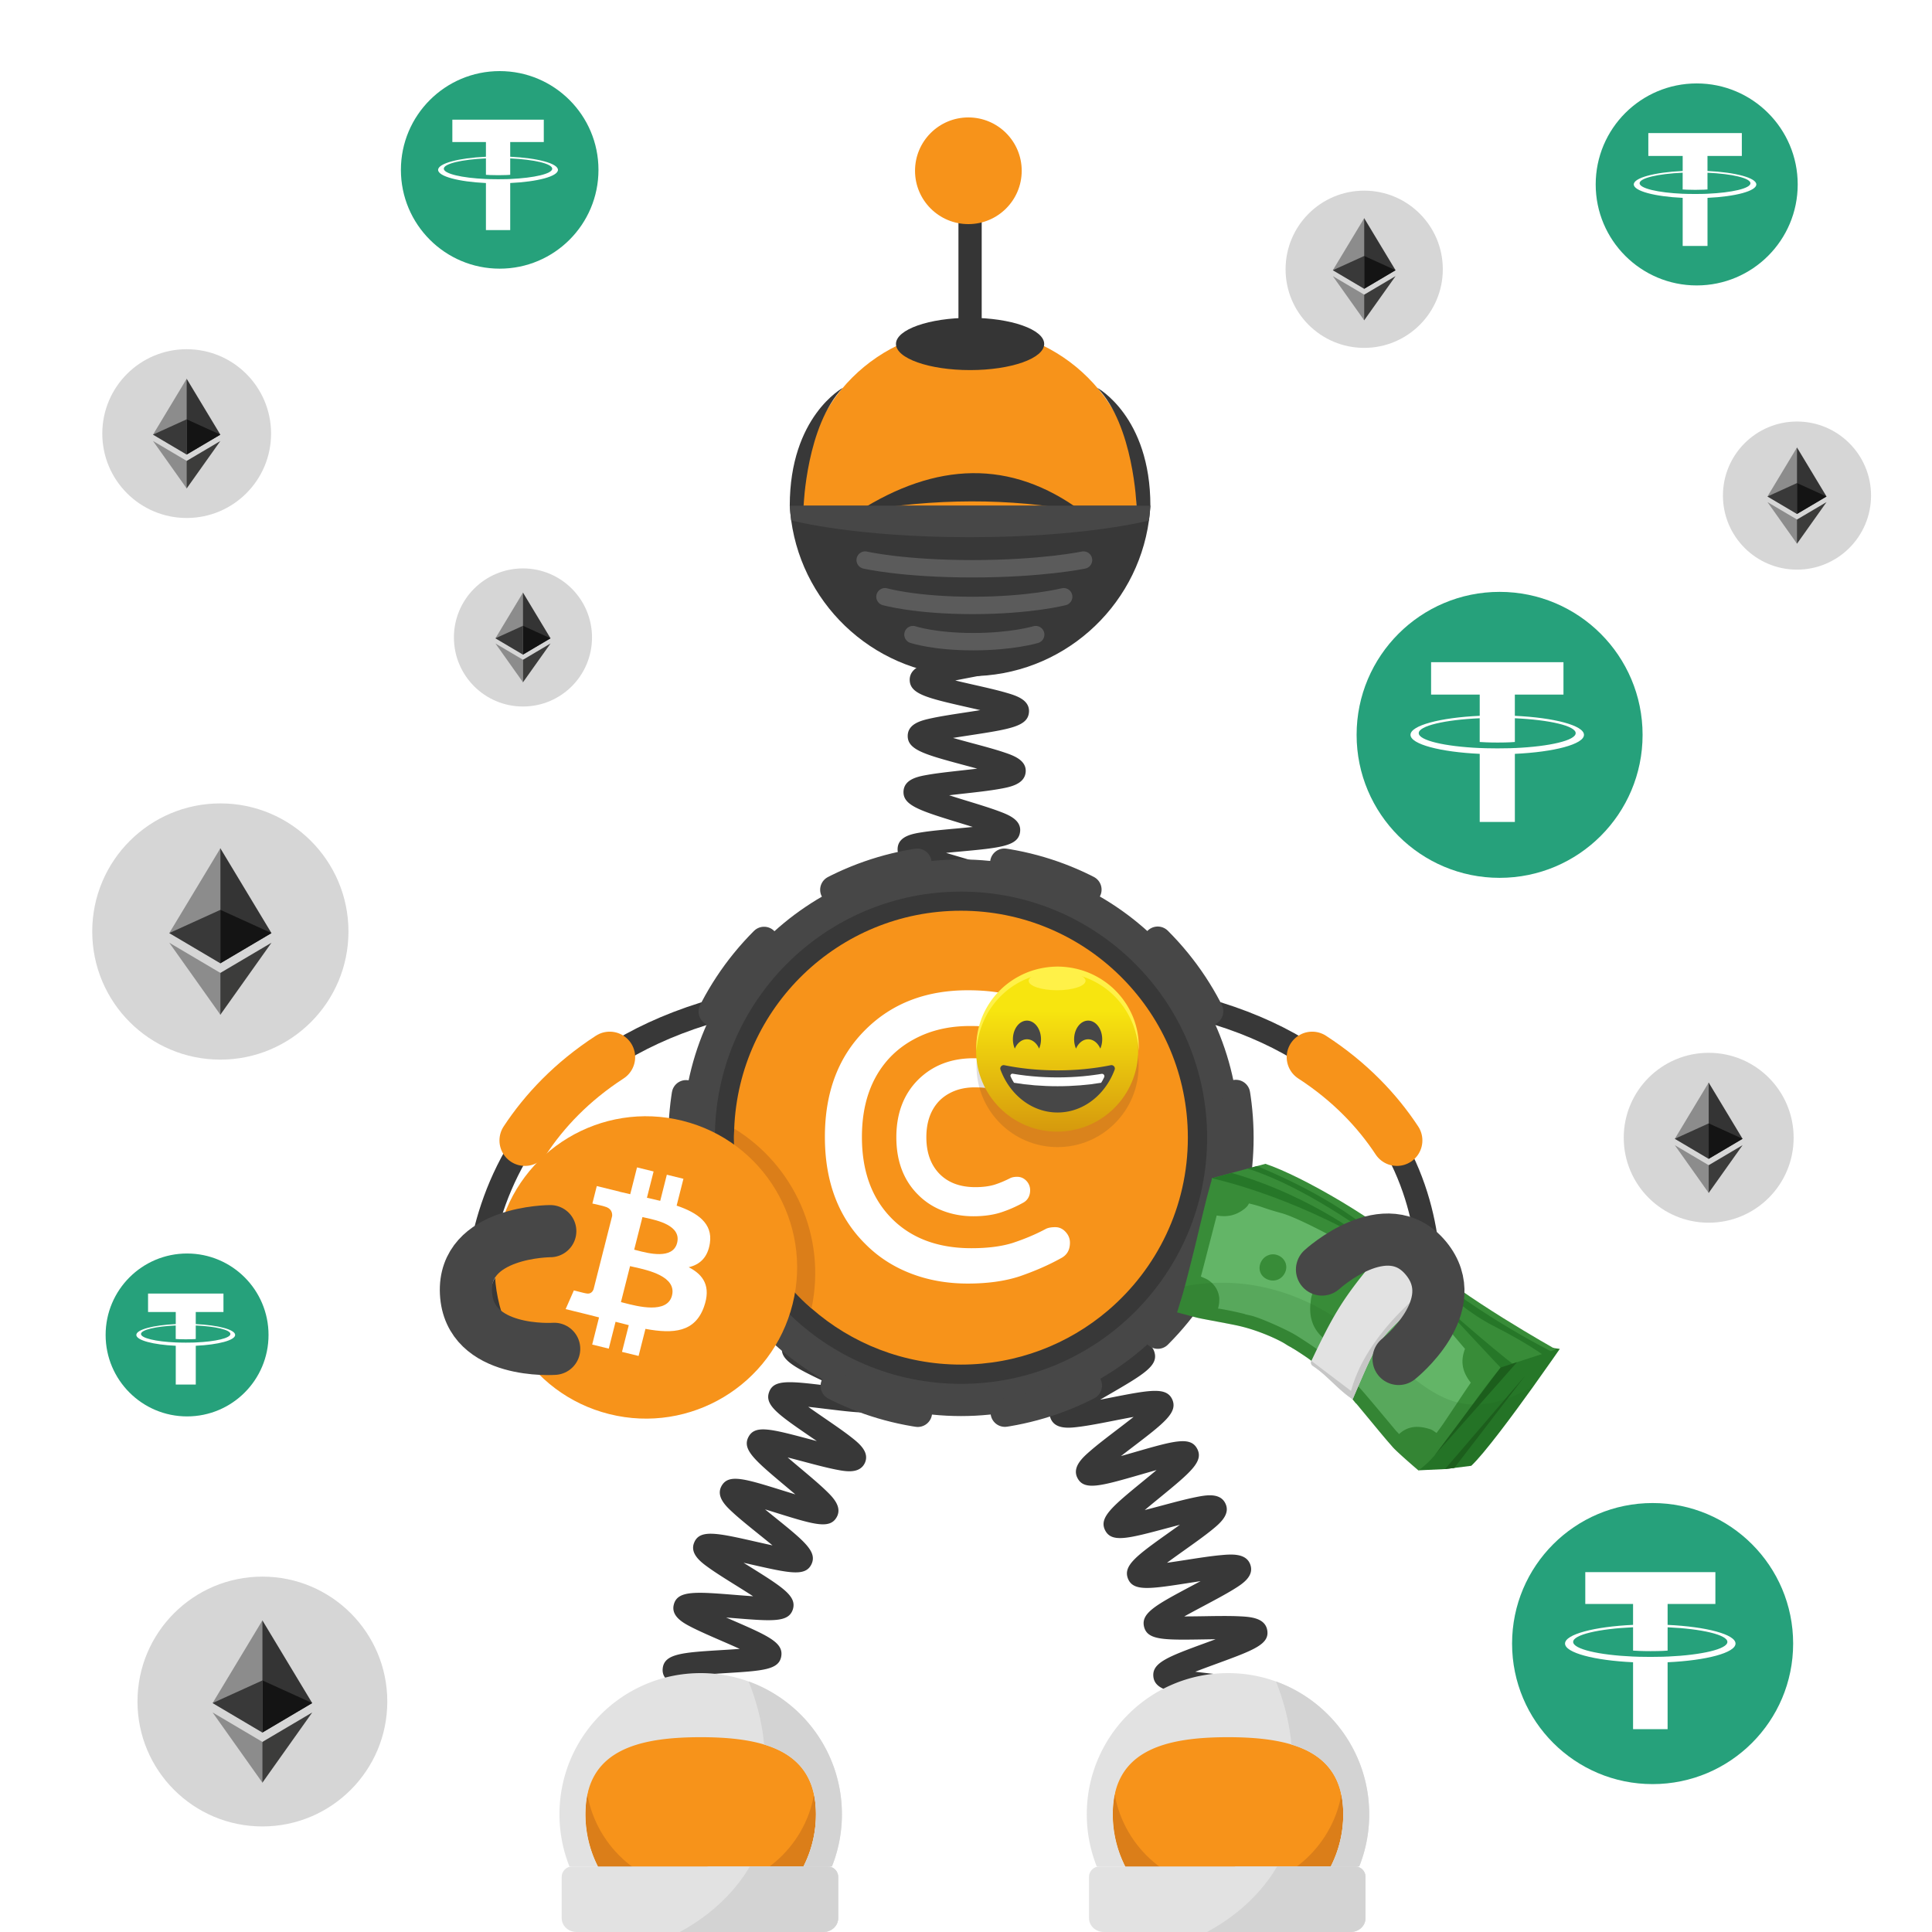 <svg width="1000" height="1000" fill="none" xmlns="http://www.w3.org/2000/svg"><path fill="#fff" d="M0 0h1000v1000H0z"/><path fill="#fff" d="M1000 0H0v1000h1000V0Z"/><path fill="#fff" d="M1000 0H0v1000h1000V0Z"/><path fill="#26A17B" d="M258.638 139.06c28.24 0 51.13-22.89 51.13-51.13 0-28.24-22.89-51.13-51.13-51.13-28.24 0-51.13 22.89-51.13 51.13 0 28.24 22.9 51.13 51.13 51.13Z"/><path fill="#fff" d="M264.085 92.65c-.35.02-2.179.12-6.239.12-3.25 0-5.52-.09-6.33-.13v.01c-12.49-.55-21.8-2.72-21.8-5.33 0-2.6 9.32-4.78 21.8-5.33v8.49c.81.06 3.16.2 6.39.2 3.88 0 5.819-.16 6.179-.2V82c12.46.56 21.75 2.73 21.75 5.33s-9.29 4.77-21.75 5.32Zm0-11.53v-7.6h17.381V61.95h-47.33v11.58h17.38v7.6c-14.13.65-24.75 3.44-24.75 6.8 0 3.35 10.63 6.15 24.75 6.81v24.35h12.569V94.73c14.11-.65 24.71-3.44 24.71-6.8.01-3.35-10.59-6.15-24.71-6.81Z"/><path fill="#26A17B" d="M878.209 147.74c28.88 0 52.281-23.41 52.281-52.28s-23.411-52.28-52.281-52.28c-28.88 0-52.279 23.41-52.279 52.28s23.409 52.28 52.279 52.28Z"/><path fill="#fff" d="M883.791 100.28c-.36.02-2.23.13-6.38.13-3.32 0-5.651-.09-6.471-.13v.01c-12.77-.56-22.29-2.78-22.29-5.45 0-2.66 9.53-4.88 22.29-5.45v8.68c.83.06 3.231.2 6.531.2 3.97 0 5.95-.17 6.32-.2V89.4c12.74.57 22.239 2.79 22.239 5.45 0 2.65-9.509 4.87-22.239 5.43Zm0-11.78v-7.77h17.779V68.89h-48.4v11.84h17.781v7.77c-14.45.66-25.31 3.52-25.31 6.95s10.87 6.29 25.31 6.96v24.9H883.8v-24.9c14.42-.66 25.27-3.52 25.27-6.95-.01-3.42-10.849-6.29-25.279-6.96Z"/><path fill="#26A17B" d="M776.189 454.37c40.88 0 74.011-33.14 74.011-74.01 0-40.87-33.141-74.01-74.011-74.01s-74.009 33.14-74.009 74.01c0 40.87 33.129 74.01 74.009 74.01Z"/><path fill="#fff" d="M784.081 387.18v-.01c-.51.04-3.151.19-9.031.19-4.7 0-7.999-.13-9.159-.19v.01c-18.08-.8-31.56-3.94-31.56-7.71 0-3.76 13.49-6.91 31.56-7.71v12.29c1.18.08 4.57.29 9.25.29 5.62 0 8.419-.24 8.949-.29v-12.28c18.04.81 31.48 3.95 31.48 7.71s-13.46 6.9-31.48 7.71v-.01h-.009Zm0-16.68v-10.99h25.169v-16.77h-68.52v16.77h25.17v10.99c-20.45.94-35.83 4.99-35.83 9.84s15.39 8.9 35.83 9.85v35.25h18.19v-35.25c20.42-.94 35.77-4.99 35.77-9.84 0-4.84-15.35-8.9-35.77-9.84"/><path fill="#26A17B" d="M855.389 923.45c40.17 0 72.739-32.57 72.739-72.74 0-40.17-32.569-72.74-72.739-72.74s-72.741 32.57-72.741 72.74c0 40.18 32.571 72.74 72.741 72.74Z"/><path fill="#fff" d="M863.152 857.43v-.01c-.5.03-3.1.19-8.88.19-4.62 0-7.86-.13-9-.19v.01c-17.76-.78-31.01-3.87-31.01-7.58 0-3.7 13.26-6.79 31.01-7.58v12.08c1.16.08 4.49.28 9.09.28 5.52 0 8.28-.23 8.79-.28v-12.07c17.73.8 30.94 3.88 30.94 7.58s-13.23 6.78-30.94 7.58v-.01Zm0-16.4v-10.81h24.73v-16.48h-67.34v16.48h24.73v10.81c-20.1.92-35.21 4.9-35.21 9.67s15.12 8.75 35.21 9.68v34.64h17.88v-34.64c20.07-.92 35.15-4.9 35.15-9.67 0-4.76-15.09-8.75-35.15-9.67"/><path fill="#26A17B" d="M96.832 733.13c23.29 0 42.16-18.88 42.16-42.16 0-23.28-18.88-42.16-42.16-42.16-23.29 0-42.16 18.88-42.16 42.16 0 23.28 18.87 42.16 42.16 42.16Z"/><path fill="#fff" d="M101.322 694.85c-.29.01-1.8.1-5.15.1-2.68 0-4.56-.07-5.22-.11v.01c-10.3-.45-17.98-2.24-17.98-4.39 0-2.14 7.69-3.94 17.98-4.39v7c.67.05 2.6.16 5.27.16 3.2 0 4.8-.14 5.1-.16v-7c10.28.46 17.94 2.25 17.94 4.39 0 2.15-7.67 3.94-17.94 4.39Zm0-9.5v-6.26h14.341v-9.55h-39.03v9.55h14.34v6.26c-11.65.54-20.41 2.84-20.41 5.61 0 2.77 8.77 5.07 20.41 5.61v20.08h10.36v-20.08c11.63-.54 20.379-2.84 20.379-5.61 0-2.76-8.75-5.07-20.39-5.61Z"/><path fill="#D6D6D6" d="M135.814 945.36c35.705 0 64.65-28.945 64.65-64.65 0-35.705-28.945-64.65-64.65-64.65-35.705 0-64.65 28.945-64.65 64.65 0 35.705 28.945 64.65 64.65 64.65Z"/><path fill="#343434" d="m135.802 838.69-.56 1.92v55.57l.56.56 25.79-15.25-25.79-42.8Z"/><path fill="#8C8C8C" d="m135.837 838.69-25.79 42.8 25.79 15.25v-58.05Z"/><path fill="#3C3C3B" d="m135.804 901.61-.32.39v19.79l.32.93 25.81-36.35-25.81 15.24Z"/><path fill="#8C8C8C" d="M135.837 922.72v-21.11l-25.79-15.24 25.79 36.35Z"/><path fill="#141414" d="m135.812 896.75 25.791-15.25-25.791-11.72v26.97Z"/><path fill="#393939" d="m110.047 881.5 25.79 15.25v-26.97l-25.79 11.72Z"/><path fill="#D6D6D6" d="M884.416 632.87c24.283 0 43.969-19.686 43.969-43.97s-19.686-43.97-43.969-43.97c-24.284 0-43.971 19.686-43.971 43.97s19.687 43.97 43.971 43.97Z"/><path fill="#343434" d="m884.403 560.32-.38 1.3v37.79l.38.38 17.54-10.37-17.54-29.1Z"/><path fill="#8C8C8C" d="m884.423 560.32-17.54 29.11 17.54 10.37v-39.48Z"/><path fill="#3C3C3B" d="m884.407 603.11-.219.26v13.46l.219.63 17.551-24.72-17.551 10.37Z"/><path fill="#8C8C8C" d="M884.423 617.47v-14.36l-17.54-10.36 17.54 24.72Z"/><path fill="#141414" d="m884.414 599.8 17.54-10.37-17.54-7.97v18.34Z"/><path fill="#393939" d="m866.883 589.43 17.54 10.37v-18.34l-17.54 7.97Z"/><path fill="#D6D6D6" d="M930.119 294.84c21.169 0 38.33-17.161 38.33-38.33 0-21.169-17.161-38.33-38.33-38.33-21.169 0-38.33 17.161-38.33 38.33 0 21.169 17.161 38.33 38.33 38.33Z"/><path fill="#343434" d="m930.111 231.6-.33 1.14v32.94l.33.33 15.29-9.04-15.29-25.37Z"/><path fill="#8C8C8C" d="m930.126 231.6-15.29 25.37 15.29 9.04V231.6Z"/><path fill="#3C3C3B" d="m930.112 268.91-.19.23v11.74l.19.55 15.3-21.55-15.3 9.03Z"/><path fill="#8C8C8C" d="M930.126 281.42v-12.51l-15.29-9.03 15.29 21.54Z"/><path fill="#141414" d="m930.117 266.02 15.29-9.04-15.29-6.95v15.99Z"/><path fill="#393939" d="m914.836 256.98 15.29 9.04v-15.99l-15.29 6.95Z"/><path fill="#D6D6D6" d="M706.104 180.06c22.472 0 40.69-18.217 40.69-40.69 0-22.472-18.218-40.69-40.69-40.69-22.472 0-40.69 18.218-40.69 40.69 0 22.473 18.218 40.69 40.69 40.69Z"/><path fill="#343434" d="m706.092 112.92-.35 1.21v34.98l.35.35 16.24-9.6-16.24-26.94Z"/><path fill="#8C8C8C" d="m706.115 112.92-16.24 26.94 16.24 9.6v-36.54Z"/><path fill="#3C3C3B" d="m706.09 152.52-.199.24v12.46l.199.58 16.25-22.88-16.25 9.6Z"/><path fill="#8C8C8C" d="M706.115 165.81v-13.29l-16.24-9.59 16.24 22.88Z"/><path fill="#141414" d="m706.102 149.46 16.239-9.6-16.239-7.38v16.98Z"/><path fill="#393939" d="m689.883 139.86 16.24 9.6v-16.98l-16.24 7.38Z"/><path fill="#D6D6D6" d="M96.626 268.11c24.123 0 43.679-19.556 43.679-43.68s-19.556-43.68-43.68-43.68c-24.123 0-43.68 19.556-43.68 43.68s19.557 43.68 43.68 43.68Z"/><path fill="#343434" d="m96.614 196.04-.38 1.29v37.55l.38.38 17.43-10.3-17.43-28.92Z"/><path fill="#8C8C8C" d="m96.633 196.04-17.43 28.92 17.43 10.3v-39.22Z"/><path fill="#3C3C3B" d="m96.616 238.56-.21.26v13.38l.21.63 17.44-24.56-17.44 10.29Z"/><path fill="#8C8C8C" d="M96.633 252.82v-14.26l-17.43-10.3 17.43 24.56Z"/><path fill="#141414" d="m96.625 235.27 17.43-10.3-17.43-7.92v18.22Z"/><path fill="#393939" d="m79.203 224.96 17.43 10.3v-18.23l-17.43 7.93Z"/><path fill="#D6D6D6" d="M270.686 365.69c19.738 0 35.739-16.001 35.739-35.74s-16.001-35.74-35.739-35.74c-19.739 0-35.741 16.001-35.741 35.74s16.002 35.74 35.741 35.74Z"/><path fill="#343434" d="m270.685 306.71-.31 1.06v30.72l.31.31 14.26-8.43-14.26-23.66Z"/><path fill="#8C8C8C" d="m270.706 306.71-14.261 23.66 14.261 8.43v-32.09Z"/><path fill="#3C3C3B" d="m270.688 341.5-.18.21v10.94l.18.51 14.27-20.1-14.27 8.44Z"/><path fill="#8C8C8C" d="M270.706 353.17V341.5l-14.261-8.43 14.261 20.1Z"/><path fill="#141414" d="m270.688 338.81 14.259-8.43-14.259-6.48v14.91Z"/><path fill="#393939" d="m256.438 330.38 14.259 8.43V323.9l-14.259 6.48Z"/><path fill="#D6D6D6" d="M114.052 548.46c36.622 0 66.31-29.688 66.31-66.31s-29.688-66.31-66.31-66.31-66.31 29.688-66.31 66.31 29.688 66.31 66.31 66.31Z"/><path fill="#343434" d="m114.041 439.05-.58 1.96v57l.58.58 26.46-15.64-26.46-43.9Z"/><path fill="#8C8C8C" d="m114.085 439.05-26.46 43.9 26.46 15.64v-59.54Z"/><path fill="#3C3C3B" d="m114.041 503.59-.33.4v20.3l.33.95 26.47-37.28-26.47 15.63Z"/><path fill="#8C8C8C" d="M114.085 525.24v-21.65l-26.46-15.63 26.46 37.28Z"/><path fill="#141414" d="m114.055 498.6 26.46-15.64-26.46-12.03v27.67Z"/><path fill="#393939" d="m87.625 482.96 26.46 15.64v-27.67l-26.46 12.03Z"/><path stroke="#383838" stroke-miterlimit="10" stroke-width="12.035" d="M738.471 682.59s28.04-153.58-173.76-170.1"/><path stroke="#F7931A" stroke-linecap="round" stroke-miterlimit="10" stroke-width="26.366" d="M723.042 590.29c-10.13-15.37-24.28-30.4-43.87-43.12"/><path stroke="#383838" stroke-miterlimit="10" stroke-width="12.035" d="M246.741 686.94s-18.499-157.93 183.301-174.45"/><path stroke="#F7931A" stroke-linecap="round" stroke-miterlimit="10" stroke-width="26.366" d="M271.703 590.29c10.13-15.37 24.28-30.4 43.87-43.12"/><path fill="#383838" fill-rule="evenodd" d="M254.119 669.96c-.63-7.45 4.939-14.11 12.359-14.8l20.601-1.44c7.45-.62 14.11 4.94 14.8 12.36.63 7.45-4.941 14.11-12.361 14.8l-20.599 1.44c-7.51.65-14.17-4.91-14.8-12.36Z" clip-rule="evenodd"/><path fill="#383838" d="M607.974 927.36c.42-.25 1.66-1.4 1.82-3.44l-12-.94c.58-7.43 9.51-8.77 31.08-11.99 1.83-.27 3.88-.58 5.98-.91-2.55-.58-5.08-1.12-7.3-1.6-20.31-4.39-28.72-6.21-28.82-13.38-.1-7.51 8.7-9.63 29.95-14.75 1.57-.38 3.31-.8 5.09-1.24-2.39-.29-4.75-.55-6.83-.79-6.4-.72-12.44-1.39-17.21-2.23-4.8-.84-12.061-2.12-12.741-8.16-.86-7.35 7.601-10.44 28.031-17.92 1.3-.48 2.73-1 4.2-1.54-2.04.02-4.03.05-5.81.08-20.83.34-29.45.48-31.23-6.45-1.82-7.17 6.1-11.38 25.22-21.55 1.25-.67 2.62-1.39 4.03-2.15-1.98.3-3.9.6-5.64.87-20.62 3.21-29.16 4.54-31.91-2.05-2.82-6.9 4.47-12.08 22.08-24.6 1.46-1.04 3.09-2.2 4.76-3.4-2.22.58-4.39 1.16-6.32 1.67-20.49 5.48-28.96 7.75-32.34 1.29-3.46-6.63 3.43-12.27 20.06-25.9 1.97-1.61 4.26-3.49 6.51-5.38-2.87.79-5.75 1.62-8.23 2.34-20.74 5.98-29.32 8.46-32.73 1.73-2.91-5.66 2.869-10.69 6.689-14.01 3.77-3.29 8.981-7.25 14.011-11.09 2.52-1.92 5.55-4.24 8.38-6.47-3.42.61-6.991 1.31-9.971 1.9-6.31 1.24-12.829 2.52-17.899 3.17-5.11.66-12.83 1.65-15.13-4.41-2.29-6 4.039-10.23 8.239-13.04 4.09-2.73 9.691-5.98 15.101-9.11 3.03-1.76 6.73-3.9 10.1-5.95-3.58.09-7.38.26-10.53.4-21.43.95-31.21 1.38-32.82-6.25-1.34-6.25 5.55-9.43 10.1-11.53 4.43-2.04 10.15-4.25 16.21-6.59 3.26-1.26 7.24-2.8 10.89-4.3-3.41-.42-7.02-.81-10.02-1.13-21.44-2.29-31.22-3.34-31.72-11.12-.42-7.45 8.04-9.44 28.46-14.25 7.98-1.88 20.05-4.72 22.41-6.38-.39.28-1.51 1.51-1.51 3.52h12.039c0 7.47-8.829 9.55-30.179 14.58-1.34.32-2.811.66-4.321 1.02 2.14.24 4.231.46 6.101.67 6.39.68 12.43 1.33 17.2 2.14 4.79.81 12.019 2.05 12.779 8.04.95 7.33-7.459 10.58-27.799 18.43-1.08.42-2.251.87-3.451 1.34 1.79-.07 3.521-.15 5.091-.22 20.83-.92 29.45-1.3 31.42 5.6 2.09 7.02-5.67 11.52-24.42 22.39-1.15.67-2.4 1.39-3.7 2.15 1.77-.34 3.49-.68 5.04-.98 20.68-4.06 29.24-5.74 32.27.81 3.04 6.76-4.01 12.15-21.06 25.15-1.67 1.27-3.561 2.72-5.471 4.2 2.41-.67 4.79-1.36 6.87-1.96 20.58-5.93 29.101-8.39 32.571-1.83 3.5 6.59-3.35 12.2-19.89 25.75-2.18 1.78-4.751 3.89-7.221 5.98 3.04-.77 6.141-1.6 8.771-2.3 6.2-1.66 12.6-3.37 17.6-4.37 5.03-1 12.63-2.52 15.37 3.3 2.77 5.71-3.151 10.52-7.071 13.71-3.84 3.12-9.13 6.88-14.25 10.52-2.68 1.91-5.929 4.22-8.929 6.44 3.4-.47 6.97-1.03 9.94-1.49 6.41-1 13.03-2.03 18.18-2.48 5.18-.46 13.009-1.15 15.059 5.07 2.02 6.05-4.449 10.03-8.729 12.67-4.18 2.58-9.891 5.61-15.401 8.55-3.03 1.61-6.709 3.57-10.089 5.45 3.48-.01 7.18-.06 10.25-.11 6.5-.11 13.23-.21 18.41.05 5.21.26 13.08.66 14.26 7.1 1.35 7.37-6.87 10.38-26.73 17.65-3.15 1.15-6.96 2.55-10.51 3.93 3.29.42 6.739.81 9.619 1.13 21.43 2.4 31.21 3.5 31.71 11.25.41 7.47-8.049 9.5-28.489 14.43-3.18.77-7.02 1.69-10.62 2.63 3.16.73 6.44 1.44 9.21 2.04 21.02 4.54 30.62 6.61 30.32 14.37-.2 7.39-8.86 8.68-29.76 11.8-8.05 1.17-20.21 2.99-22.68 4.43Zm-102.84-299.85c-2.51-5.93 3.729-10.7 7.859-13.86 4.15-3.17 9.77-6.92 15.21-10.54 1.95-1.3 4.2-2.8 6.44-4.32-3.15.54-6.359 1.14-9.089 1.65-6.12 1.14-12.441 2.32-17.291 2.91-4.93.61-12.389 1.52-14.669-4.28-2.78-7.14 4.979-12.06 23.719-23.93 2.02-1.28 4.36-2.76 6.67-4.26-3.32.47-6.719.99-9.599 1.44-6.4.99-12.45 1.93-17.29 2.38-4.94.46-12.421 1.15-14.481-4.76-2.16-6.07 4.43-10.49 8.79-13.41 4.39-2.94 10.29-6.36 15.99-9.66 2.14-1.24 4.65-2.69 7.1-4.15-3.54.3-7.2.67-10.29.98-6.41.65-12.469 1.26-17.289 1.45-4.95.2-12.431.49-14.141-5.55-2.18-7.52 6.85-11.89 26.63-21.47 2.39-1.16 5.21-2.52 7.95-3.89-3.87-.08-7.989-.08-11.389-.09-6.43-.01-12.5-.01-17.29-.31-4.96-.31-12.441-.77-13.451-7.02-1.31-7.77 8.171-10.87 28.951-17.67 2.78-.91 6.109-2 9.269-3.09-3.74-.69-7.749-1.34-11.059-1.89-6.23-1.02-12.66-2.08-17.5-3.19-4.97-1.14-12.481-2.87-12.391-9.35 0-6.39 7.54-8.07 12.52-9.17 4.88-1.08 11.351-2.1 17.621-3.07 2.96-.46 6.479-1.01 9.849-1.59-2.98-.92-6.039-1.82-8.639-2.58-6.26-1.84-12.731-3.74-17.621-5.52-4.89-1.79-12.269-4.49-11.589-10.91.62-6.16 7.999-7.29 12.889-8.05 4.79-.74 10.881-1.29 17.321-1.88 2.61-.24 5.639-.52 8.649-.83-2.21-.69-4.39-1.36-6.31-1.95-21.35-6.55-30.18-9.26-29.5-16.85.62-6.13 7.87-7.38 12.67-8.22 4.73-.82 10.74-1.49 17.1-2.2 2.53-.28 5.45-.61 8.36-.96a790.9 790.9 0 0 0-6.03-1.63c-21.45-5.76-30.329-8.15-29.939-15.73.35-6.16 7.61-7.72 12.41-8.76 4.74-1.02 10.77-1.94 17.16-2.92 2.42-.37 5.199-.79 7.989-1.25-2.14-.5-4.25-.98-6.12-1.4-21.59-4.9-30.52-6.93-30.42-14.48.17-6.2 7.37-8.04 12.13-9.26 4.73-1.21 11.03-2.41 17.12-3.58 8.07-1.54 20.261-3.87 22.691-5.42-.44.28-1.691 1.56-1.691 3.71h12.04c0 7.65-9.009 9.37-30.779 13.53-2.4.46-5.181.99-7.941 1.55 3.28.79 6.66 1.56 9.52 2.21 6.31 1.43 12.271 2.79 16.931 4.15 4.74 1.39 11.909 3.48 11.729 9.68-.3 7.71-9.4 9.1-31.38 12.46-2.4.37-5.19.79-7.95 1.24 3.31.94 6.741 1.86 9.631 2.64 6.23 1.67 12.109 3.25 16.689 4.79 4.67 1.57 11.74 3.94 11.29 10.14-.5 6.5-8.33 7.9-13.5 8.82-5.23.94-12.03 1.7-18.61 2.43-2.27.25-4.88.54-7.5.86a620.75 620.75 0 0 0 9.431 2.95c6.13 1.88 11.92 3.66 16.41 5.34 4.59 1.72 11.519 4.32 10.889 10.45-.79 7.62-9.95 8.45-32.08 10.48-1.91.17-4.069.37-6.259.59 2.63.8 5.259 1.57 7.549 2.24 5.96 1.75 12.131 3.56 16.741 5.23 4.63 1.68 11.64 4.21 11.21 10.32-.49 7.34-9.331 8.72-30.691 12.06-1.02.16-2.12.33-3.25.51 1.08.18 2.11.35 3.09.51 21.31 3.5 30.13 4.94 30.71 12.21.5 7.04-7.02 9.5-27.13 16.08-1.44.47-3.019.99-4.649 1.53h2.719c22.22.03 31.41.04 33.14 7.32 1.65 6.89-5.46 10.33-24.46 19.53-2.04.99-4.349 2.11-6.689 3.26 1.77-.17 3.49-.34 5.04-.5 22.11-2.23 31.26-3.16 33.59 4.04 1.93 5.78-4.251 9.88-8.331 12.58-4.02 2.66-9.269 5.71-14.839 8.93-2.12 1.23-4.551 2.64-6.981 4.07 2.14-.32 4.23-.64 6.09-.93 21.91-3.39 30.971-4.8 33.631 2.29 2.18 5.75-3.861 10.12-7.851 13.01-3.94 2.85-9.1 6.12-14.57 9.58-2.15 1.36-4.63 2.93-7.09 4.53 2.35-.42 4.661-.85 6.691-1.23 21.68-4.04 30.649-5.71 33.509 1.29 2.35 5.74-3.609 10.27-7.559 13.26-3.89 2.96-9.24 6.52-14.42 9.96-6.82 4.54-17.131 11.41-18.771 13.77.3-.43.95-2.1.12-4.08l-11.089 4.7ZM352.929 930.65c.54-.39 1.609-1.85 1.469-3.86l-12.009.81c-.43-6.35 6.8-8.76 11.59-10.36 4.74-1.58 11-3.22 17.04-4.81 2.33-.61 5.06-1.33 7.74-2.06-3.18-.65-6.47-1.27-9.25-1.79-19.96-3.76-28.22-5.31-28.22-12.6 0-7.67 9.359-9.3 29.859-12.89 2.46-.43 5.34-.94 8.17-1.46-3.21-.99-6.57-1.96-9.38-2.77-19.56-5.67-27.659-8.01-26.919-15.31.83-7.66 10.299-8.24 31.049-9.51 2.65-.16 5.781-.35 8.821-.58-3.21-1.46-6.611-2.94-9.451-4.17-5.73-2.49-11.139-4.84-15.319-6.97-4.09-2.09-10.93-5.59-9.37-11.74 1.84-7.47 11.32-6.71 32.09-5.04 2.69.22 5.88.47 8.97.68-2.97-1.93-6.14-3.91-8.77-5.55-5.09-3.17-10.351-6.45-14.181-9.2-3.75-2.68-10.029-7.18-7.549-13.04 2.86-7.05 12.09-4.96 32.31-.37 2.47.56 5.38 1.22 8.23 1.83-2.47-2.05-5.04-4.12-7.22-5.87-4.71-3.8-9.59-7.72-13.11-10.95-3.63-3.33-9.111-8.35-6.071-13.89 3.58-6.45 11.79-3.89 31.62 2.28 2 .62 4.27 1.33 6.58 2.03-1.81-1.55-3.62-3.06-5.2-4.39-15.89-13.35-22.469-18.88-19.029-25.35 3.33-6.35 11.52-4.17 31.33 1.08 1.26.33 2.62.7 4.04 1.07-1.01-.69-1.981-1.36-2.891-1.98-17.21-11.81-24.329-16.69-21.779-23.47 2.43-6.59 10.679-5.59 30.619-3.17 1.07.13 2.231.27 3.421.41-.62-.29-1.221-.58-1.801-.85-18.51-8.73-26.95-12.71-25.5-19.89 1.42-6.88 9.69-7.22 29.67-8.03 1.34-.05 2.801-.11 4.301-.18-.89-.27-1.75-.53-2.57-.77-20.26-6.08-28.65-8.59-28.26-15.92.41-7.08 8.59-8.51 28.37-11.97 7.69-1.35 19.3-3.38 21.68-4.82-.58.35-1.771 1.74-1.771 3.78h12.04c0 7.67-9.36 9.3-29.87 12.89-2.54.45-5.549.97-8.469 1.52 3.32 1.06 6.82 2.11 9.74 2.98 5.96 1.79 11.599 3.48 15.979 5.1 4.3 1.59 11.49 4.25 10.66 10.53-.92 7.63-10.449 8.02-31.349 8.87-2.73.11-5.99.25-9.12.42 3.24 1.6 6.71 3.24 9.59 4.6 5.4 2.55 10.99 5.18 15.1 7.45 4.02 2.22 10.74 5.93 9.01 12.02-2.18 7.46-11.621 6.31-32.311 3.8-2.68-.33-5.859-.71-8.939-1.04 2.83 2.01 5.849 4.08 8.359 5.81 4.97 3.41 10.121 6.94 13.861 9.88 3.86 3.03 9.699 7.61 7.089 13.35-2.74 5.84-10.149 4.38-15.059 3.41-4.81-.95-10.981-2.58-16.941-4.17-2.39-.63-5.19-1.38-7.96-2.08 2.23 1.92 4.531 3.86 6.491 5.5 4.67 3.92 9.5 7.98 13 11.33 3.56 3.41 8.95 8.56 5.9 14.05-3.57 6.42-11.77 3.87-31.6-2.31-1.69-.53-3.57-1.11-5.51-1.7 1.47 1.2 2.91 2.36 4.2 3.4 16.26 13.09 22.99 18.51 19.8 25.08-3.15 6.39-11.311 4.54-31.021.08-1.27-.29-2.65-.6-4.09-.92l2.531 1.58c17.82 11.12 25.2 15.72 22.96 22.64-2.24 6.71-10.511 6.05-30.491 4.44-1.25-.1-2.609-.21-4.009-.32.82.36 1.62.7 2.37 1.03 19.39 8.42 27.409 11.9 26.139 19.13-1.23 6.94-9.519 7.45-29.569 8.67-1.48.09-3.1.19-4.78.3 1.14.33 2.24.65 3.26.95 20.3 5.88 28.71 8.31 28.32 15.68-.41 7.08-8.6 8.51-28.38 11.97-1.75.31-3.711.65-5.721 1.01 1.48.28 2.921.55 4.231.8 20.82 3.92 29.439 5.54 29.729 12.93.31 7.13-7.799 9.26-27.389 14.39-7.51 1.96-18.89 4.94-21.13 6.56Z"/><path fill="#474747" d="M497.41 732.95c79.56 0 144.05-64.49 144.05-144.05 0-79.56-64.49-144.05-144.05-144.05-79.56 0-144.051 64.49-144.051 144.05 0 79.55 64.501 144.05 144.051 144.05Z"/><path fill="#383838" d="M497.414 716.28c70.36 0 127.39-57.03 127.39-127.39 0-70.35-57.03-127.39-127.39-127.39-70.35 0-127.391 57.03-127.391 127.39.01 70.36 57.041 127.39 127.391 127.39Z"/><path stroke="#474747" stroke-dasharray="45.27 45.27" stroke-linecap="round" stroke-miterlimit="10" stroke-width="14.819" d="M599.274 690.74c56.25-56.26 56.25-147.46 0-203.72-56.25-56.25-147.46-56.25-203.72 0-56.26 56.26-56.26 147.46 0 203.72 56.26 56.25 147.47 56.25 203.72 0Z"/><path fill="#F7931A" d="M614.834 588.85c0 35.81-16.031 67.88-41.301 89.42-20.51 17.48-47.099 28.04-76.159 28.04-29.62 0-56.671-10.96-77.341-29.08-.94-.81-1.859-1.64-2.769-2.49-22.98-21.43-37.35-51.98-37.35-85.89 0-.3 0-.6.01-.9.01-1.27.039-2.53.099-3.79 2.45-62.7 54.051-112.77 117.351-112.77 63.73 0 115.609 50.76 117.409 114.05.03 1.13.051 2.27.051 3.41Z"/><path fill="#DB7E19" d="M420.033 677.23c-.94-.81-1.859-1.64-2.769-2.49-22.98-21.43-37.35-51.98-37.35-85.89 0-.3 0-.6.01-.9.01-1.27.039-2.53.099-3.79 30.99 18.94 47.92 55.95 40.01 93.07Z"/><path fill="#fff" fill-rule="evenodd" d="M541.48 636c1.16-.54 2.72-.82 4.76-.82 2.04 0 3.811.82 5.311 2.45 1.5 1.63 2.25 3.47 2.25 5.58 0 3.81-1.57 6.46-4.63 8.03-6.6 3.67-13.741 6.73-21.221 9.32-7.55 2.52-16.599 3.81-27.069 3.81-10.47 0-20.271-1.7-29.311-5.17-9.05-3.47-16.87-8.5-23.46-15.1-14.08-13.81-21.149-32.37-21.149-55.64 0-23.26 7.069-41.76 21.149-55.63 13.67-13.54 31.291-20.27 52.851-20.27 10.41 0 19.38 1.29 26.93 3.81 7.55 2.52 13.329 4.9 17.339 7.07 4.01 2.18 6.461 3.95 7.281 5.31.82 1.36 1.29 3.06 1.29 5.1 0 2.04-.75 3.88-2.25 5.51s-3.261 2.45-5.311 2.45c-2.04 0-3.6-.27-4.76-.82a101.062 101.062 0 0 0-17.339-7.21c-5.92-1.84-13.26-2.72-22.1-2.72-8.84 0-16.8 1.5-23.87 4.42-7.14 2.99-13.061 7.07-17.891 12.24-9.45 10.27-14.149 23.87-14.149 40.81s4.689 30.54 14.149 40.81c10.27 11.15 24.491 16.73 42.511 16.73 8.3 0 15.439-.88 21.359-2.72 5.98-1.98 11.76-4.36 17.33-7.35Z" clip-rule="evenodd"/><path fill="#fff" fill-rule="evenodd" stroke="#fff" stroke-width="5.873" d="M524.143 612.459c.54-.27 1.359-.41 2.379-.41s1.901.41 2.651 1.22a4.02 4.02 0 0 1 1.09 2.79c0 1.9-.751 3.27-2.311 4.01a61.899 61.899 0 0 1-10.609 4.63c-3.74 1.23-8.301 1.9-13.531 1.9-5.239 0-10.13-.89-14.62-2.59-4.49-1.7-8.429-4.22-11.769-7.55-7.07-6.94-10.54-16.19-10.54-27.82 0-11.63 3.54-20.88 10.54-27.82 6.87-6.73 15.64-10.13 26.46-10.13 5.24 0 9.73.61 13.47 1.91 3.74 1.3 6.669 2.45 8.639 3.54 2.04 1.09 3.201 1.97 3.671 2.65.41.68.609 1.5.609 2.52s-.339 1.9-1.089 2.72c-.75.82-1.631 1.22-2.651 1.22-1.02 0-1.84-.14-2.38-.41-2.79-1.5-5.709-2.65-8.639-3.6-2.92-.95-6.671-1.36-11.021-1.36-4.35 0-8.37.75-11.97 2.24-3.54 1.5-6.53 3.54-8.91 6.12-4.69 5.17-7.069 11.97-7.069 20.4 0 8.43 2.379 15.23 7.069 20.4 5.17 5.58 12.241 8.36 21.221 8.36 4.15 0 7.69-.47 10.68-1.36 2.92-.92 5.84-2.15 8.63-3.58Z" clip-rule="evenodd"/><path fill="#F7931A" d="M410.263 674.951c-10.45 41.93-52.921 67.44-94.861 56.99-41.92-10.45-67.439-52.92-56.979-94.84 10.45-41.93 52.92-67.45 94.84-57 41.93 10.45 67.45 52.92 57 94.85Z"/><path fill="#fff" fill-rule="evenodd" d="M367.434 643.47c1.56-10.25-6.37-15.77-17.21-19.44l3.519-13.89-8.59-2.11-3.42 13.52c-2.26-.55-4.579-1.08-6.879-1.59l3.45-13.61-8.58-2.11-3.521 13.88c-1.87-.42-3.699-.83-5.479-1.27l.009-.04-11.839-2.91-2.281 9.03s6.371 1.44 6.241 1.53c3.48.85 4.11 3.12 4 4.92l-4.01 15.82c.24.06.549.15.889.28l-.29-.07c-.2-.05-.41-.1-.62-.15l-5.62 22.17c-.43 1.04-1.5 2.6-3.93 2.01.08.12-6.24-1.53-6.24-1.53l-4.26 9.68 11.17 2.74c1.25.31 2.481.62 3.701.94.81.21 1.619.42 2.419.62l-3.549 14.05 8.58 2.11 3.519-13.9c2.34.63 4.62 1.2 6.84 1.75l-3.51 13.83 8.59 2.11 3.551-14.02c14.64 2.73 25.65 1.63 30.29-11.41 3.74-10.5-.191-16.56-7.891-20.5 5.6-1.3 9.831-4.93 10.951-12.44Zm-19.611 27.09c-2.43 9.63-17.75 5.65-24.75 3.83-.63-.16-1.19-.31-1.67-.43l4.71-18.61c.58.14 1.301.3 2.111.48 7.24 1.6 22.089 4.88 19.599 14.73Zm-18.149-23.37c5.84 1.54 18.58 4.88 20.8-3.87 2.27-8.95-10.12-11.65-16.17-12.97-.68-.15-1.281-.28-1.771-.4l-4.279 16.88c.41.1.89.22 1.42.36Z" clip-rule="evenodd"/><path stroke="#474747" stroke-linecap="round" stroke-linejoin="round" stroke-miterlimit="10" stroke-width="27" d="M286.841 698.15s-44.041 3.13-45.651-28.89c-1.61-32.02 43.63-32.02 43.63-32.02"/><path fill="#267728" d="M807.351 698.19s-5.91 8.55-13.63 19.33c-10.92 15.23-25.5 34.9-32.2 41.17l-8.75 1.1-4.821.6-13.659.63-.08.01 20.479-35.11 1.991-3.41v-.01l4.259-7.3 1.13-1.93 9.42-6.62 2.45-1.72.611-.43 3.53-2.48 9.359-6.58 2.931.41 7.54 1.03 6.19.86 3.25.45Z"/><path fill="#388C38" d="m805.411 698.491-30.45 9.89-145.34-71.85-2.41-26.67 10.26-2.76 8.269-2.23 4.881-1.31 4.35-1.17c18.6 6.15 59.649 29.71 80.259 49.07 20.62 19.35 70.181 47.03 70.181 47.03Z"/><path fill="#388C38" d="m717.305 648.841-.04-.01c-.01 0-.021-.02-.031-.02l.071.03Zm-107.621 30.58c-.01-.01-.04-.01 0 0Z"/><path fill="#388C38" d="m777.197 707.82-.269.27c-.2.19-.44.43-.72.71-.39.39-.881.94-1.471 1.63-2.95 3.48-8.119 10.38-12.559 16.53a545.44 545.44 0 0 0-2.981 4.16l-.039.06c-2.18 3.09-3.92 5.65-4.7 6.93-.87 1.44-1.191 1.96-1.261 2.06.06-.14.381-.71.401-.75-.01 0-.09.13-.31.48-.11.18-.19.31-.25.4.09-.17.06-.15-.81 1.17-1.34 2.04-5.67 7.28-9.02 11.11-.23.26-.461.52-.681.76-1.03 1.16-1.929 2.15-2.569 2.79-2.46 2.48-5.12 4.49-5.67 4.89-.06.05-.1.07-.1.07s-11.05-9.44-13.39-12.16c-2.33-2.72.23.27-2.8-3.23-2.64-3.04-11.85-14.26-16-19.23-.61-.73-1.111-1.33-1.471-1.75-.19-.23-.369-.43-.519-.61-2.05-2.39-.73-.89-1.79-2.06-.13-.14-.211-.23-.28-.3-.03-.04-.05-.07-.07-.09l.04.07c-.05-.05-.16-.17-.4-.42-1.11-1.17-4.431-4.48-5.561-5.6-.1-.09-.179-.17-.229-.23-.01 0-.03-.01-.04-.02l-.04-.04c-.07-.07-.181-.17-.321-.31-.51-.51-1.549-1.47-2.719-2.52-1.81-1.63-3.94-3.5-4.88-4.28-1.56-1.29-1.47-1.22-2.67-2.18-1.06-.85-1.11-.86-2.26-1.76-.14-.11-.3-.23-.48-.37-1.63-1.29-6.9-4.74-8.58-5.74-.27-.16-.44-.27-.56-.32-.01 0-.03-.01-.04-.02-.02-.01-.03-.02-.04-.02-.01-.01-.02-.02-.03-.02-.01 0-.02-.02-.04-.02-.09-.06-.21-.14-.39-.25-1.44-.91-.45-.12-3.5-2.07-3.05-1.93-12.981-6.69-23.311-9.12-3.53-.9-19.33-3.7-21.71-4.27-2.38-.57-7.669-2.04-9.489-2.51-.62-.16-.85-.21-.91-.23h-.011c-.04-.02-.139-.06-.439-.16.58-1.57 1.559-5.11 1.939-6.23l.131-.41c-.04.11-.14.42-.02.03.08-.24.089-.28.089-.28l.201-.63c.04-.13.17-.6.53-1.79.24-.78.64-2.29 1.16-4.2 1.77-6.69 4.7-18.29 5.39-21.22.24-.98.35-1.46.4-1.66.01-.03.019-.07.029-.12.02-.05.03-.1.04-.16.02-.05.02-.1.041-.15.01 0 .01-.04.03-.12.02-.02.019-.03.019-.05.01-.04.03-.09.04-.15.05-.23.141-.6.271-1.17.76-3.28 3.92-16.4 4.87-20.13.94-3.74 1.32-4.84 1.89-7.06.57-2.22.69-2.01.95-3.89.69.26.86.34.86.35.19.06.61.22 1.47.51 3.32 1.14 4.719 1.49 11.439 3.43 4.2 1.21 7.29 1.91 12.04 3.29 2.83.82 6.26 1.88 10.88 3.45 10.58 3.58 32.71 13.83 46.87 23.29a96.248 96.248 0 0 1 4.761 3.39c.5.39 1 .78 1.47 1.16.14.06.23.08.28.1 1.55 1.05 1.35 1 3.35 2.38 2.01 1.39 7.98 6.13 9.62 7.59.12.1.21.18.29.25l.01.01h.009c.02.02.021.03.031.03h.009c.04.02.071.05.121.1.02.01.03.02.03.03.08.06.18.14.3.25 1.42 1.24 4.989 4.36 6.599 5.85l.021.02c.02.03.04.06.07.08.03.03.06.05.08.07.01.03.02.03.04.04 0 0 .01 0 .02.02.02.01.04.02.05.05h.009c.01 0 .021.02.021.03.03.03.06.05.07.07l.01.01c.02.02.03.03.04.03.02.02.039.04.069.08.02.01.031.02.031.03v-.01c.02.02.02.03.02.03.07.07.16.16.26.25.18.17.31.3.41.39.02.03.04.06.06.07 0 0 .029.02.049.05.01.01.021.03.051.05.21.2.67.64 1.56 1.51l.03.03c.07.08.139.15.229.22 0 .01.011.01.011.01.42.41.91.89 1.51 1.47 1.74 1.69 4.439 4.67 7.649 8.29 7.33 8.23 17.321 19.69 24.531 26.31 1.04.95 2.02 1.81 2.92 2.53-.21.31-.33.53-.38.66-.16.2-.081.2.059.11Z"/><path fill="#388C38" d="M777.876 707.19c-.01.04-.441.47-.681.62.48-.48.671-.63.681-.62Zm-36.748-39.03c-.06.05-.12.11-.17.16-.03.04-.08.08-.13.13-.66.64-2.381 2.37-4.801 5.01-2.52 2.76-5.789 6.51-9.389 11.05-3.56 4.49-7.42 9.76-11.17 15.61-3.81 5.96-7.51 12.5-10.63 19.45-1.02 2.27-1.98 4.58-2.86 6.92-.61-.73-1.11-1.33-1.47-1.75-.19-.23-.371-.43-.521-.61-2.05-2.39-.73-.89-1.79-2.06-.13-.14-.209-.23-.279-.3 0 0-.01 0-.03-.02-.05-.05-.161-.17-.401-.42-1.11-1.17-4.429-4.48-5.559-5.6-.1-.09-.181-.17-.231-.23-.01 0-.029-.01-.039-.02l-.04-.04c-.07-.07-.18-.17-.32-.31-.51-.51-1.55-1.47-2.72-2.52l.319-.55 3.161-5.32 7.4-12.45s0-.01.02-.02c.15-.18 1.51-1.78 3.46-4.07 2.52-2.98 6.03-7.11 9.19-10.84.42-.49.82-.97 1.22-1.43 3.47-4.07 6.27-7.35 6.46-7.55.29-.29 4.46-2.33 8.32-4.19 3.41-1.65 6.58-3.15 6.58-3.15l4.04 3.55 1.81 1.59.03.03.54-.05Z"/><path fill="#63B567" fill-rule="evenodd" d="M760.928 715.21c-3.69-4.87-4.88-9.71-3.22-15.35.16-.56.349-1.13.569-1.71-7.04-8.19-13.9-16.58-21.63-24.12-.08-.08.041.06.041.05-.28-.28-.49-.48-.65-.63-.16-.17-.27-.28-.35-.35-.431-.4-.011.07-2.25-2.15l-.06-.06c-1.14-1.14-3.041-2.83-5.231-4.7-3.86-3.28-8.589-7.08-11.469-9.18-2.51-1.84-1.491-.95-1.361-.8-.12-.07-.899-.67-3.569-2.79-.21-.16-.441-.34-.681-.52-8.36-6.2-37.759-22.25-47.799-24.99-10.33-2.82-8.861-3.11-16.821-5.01-.46 1.08-1.249 1.96-2.329 2.8-4.33 3.39-8.88 4.41-14.35 3.43-.17.63-.37 1.42-.59 2.29-.86 3.35-2.05 7.98-2.49 9.67-.14.54-.211.84-.25.97-.011.02-.03.11-.09.32-.26 1.01-.02.09-.33 1.26-.3 1.17.08-.33-.61 2.35-.68 2.68-2.83 11.03-3.83 14.75 1.46.69 2.85 1.13 4.18 2.07.55.38 1.05.81 1.54 1.26.68.66 1.309 1.39 1.849 2.2.72 1.07 1.17 2.19 1.55 3.42.02.09.191.8.221 1l.16.94c.09 1.95-.091 3.77-.631 5.67 3.92.55 8.991 1.66 12.421 2.48 3.42.81-.59.04 4.21 1.07 4.8 1.02 19.129 7.41 24.029 10.48 3.6 2.26 7.641 4.91 10.571 7 1.05.74 1.949 1.42 2.639 1.97 2.58 2.11 1.36 1.06 2.42 1.94l.37.31s.01 0 .04.03c.01 0 .021.02.031.02.04.03.12.1.24.2.81.68 1.45 1.15 2.52 2.05 1.04.88.43.37 2.14 1.88.05.05.1.08.15.13 1.68 1.49 6.09 5.76 8.57 8.29.33.34.63.64.88.91 1.36 1.44 1.03 1.09 1.36 1.47.18.22.58.68 1.65 1.85.05.06.109.12.169.19 3.15 3.52 13.891 16.44 16.431 19.47 2.57 3.09 1.55 1.69 2.5 2.82.08.09.14.16.18.22h.01c.01 0 .02.02.02.03.04.04.07.08.09.11-.01-.01-.02-.02-.01-.02.02.02.039.04.069.08 0 .01.011 0 .011 0 4.72-4.39 10.12-4.44 16.05-2.54 1.25.4 2.189 1.19 3.23 1.91.04.02.07.05.11.06.81-1.09 1.88-2.5 2.57-3.49.67-.95.03-.01.72-1.02.01-.03.029-.05.059-.08 0 0 .011-.01.021-.03 0-.01.02-.02.02-.03.019-.02.03-.03.04-.05a.38.38 0 0 0 .08-.13l.02-.02v-.01c.02-.02.029-.03.029-.04v-.01l.021-.02c.16-.25.419-.61.769-1.15 1.17-1.72 3.8-5.68 6.541-9.78.75-1.13 1.49-2.25 2.23-3.35v-.01c1.8-2.68 3.47-5.16 4.63-6.83-.13-.14-.25-.29-.37-.45Zm-99.6-65.52c2.22.85 3.74 2.59 4.25 4.62.34 1.34.25 2.8-.37 4.21-1.55 3.54-5.19 5.12-8.79 3.85-3.59-1.28-5.39-4.89-4.01-8.51.74-1.94 2.18-3.4 3.93-4.1 1.52-.65 3.27-.72 4.99-.07Zm38.159 44.58c-2.15.82-4.489 1.22-7.119 1.16-1.43-.02-2.191-.25-3.511-.73-1.33-.47-2.559-.97-3.809-2.03-.14-.12-.271-.23-.401-.36-5.2-4.62-7.059-10.67-6.339-17.58.01-.2.04-.4.06-.59l.26-2.25c.5-1.88 1.02-3.8 1.99-5.51.73-1.26 1.499-2.43 2.329-3.5 4.11-5.3 9.611-8.18 16.881-7.44 2.29.23 3.82 1.25 5.63 2.31.35.21.69.45 1.01.71 1.02.82 1.91 1.85 2.65 2.78.96 1.25 1.63 2.18 2.18 3.65 1.64 4.32 1.969 8.45 1.229 12.6-.1.61-.229 1.23-.389 1.84-.38 1.54-.91 3.08-1.56 4.65-.13.31-.281.58-.431.85-.3.52-.639 1.16-.989 1.62-1.45 1.91-2.98 3.56-4.66 4.9a17.959 17.959 0 0 1-5.011 2.92Zm23.79 15.29a8.84 8.84 0 0 1-2.25-4.82c-.28-2.06.161-4.21 1.411-5.94 2.309-3.24 6.19-3.37 8.87-.45 2.68 2.92 3.14 7.64.78 10.9-.83 1.14-1.84 1.88-2.91 2.22-1.98.65-4.171-.04-5.901-1.91Zm23.591 27.63c-.01.01-.02.02-.03.02l-.01.03c0-.02.02-.03.04-.05Z" clip-rule="evenodd"/><path fill="#1C5E1C" d="M793.71 717.52c-10.92 15.23-25.5 34.9-32.2 41.17l-8.75 1.1-4.821.6-13.66.63a.61.61 0 0 1-.099.07s-11.05-9.44-13.39-12.16c-2.33-2.72.229.27-2.801-3.23-2.64-3.04-11.85-14.26-16-19.23-.61-.73-1.109-1.33-1.469-1.75-.19-.23-.37-.43-.52-.61-7.37-4.8-13.151-12.41-20.521-17.18a2.016 2.016 0 0 1-.709-2.53l.009-.03c-.14-.11-.299-.23-.479-.37-1.63-1.29-6.9-4.74-8.58-5.74-.27-.16-.44-.27-.56-.32-.01 0-.03-.01-.04-.02-.02-.01-.03-.02-.04-.02-.01-.01-.02-.02-.03-.02-.01 0-.02-.02-.04-.02-.09-.06-.21-.14-.39-.25-1.44-.91-.45-.12-3.5-2.07-3.05-1.93-12.98-6.69-23.31-9.12-3.53-.9-19.33-3.7-21.71-4.27-2.38-.57-7.671-2.04-9.491-2.51-.62-.16-.85-.21-.91-.23h-.01c-.04-.02-.139-.06-.439-.16.58-1.57 1.559-5.11 1.939-6.23l.13-.41c-.04.11-.139.42-.019.03.08-.24.09-.28.09-.28l.2-.63c.04-.13.17-.6.53-1.79.24-.78.639-2.29 1.159-4.2 4.27-.82 8.971-1.42 14.031-1.67 14.63-.73 32.229 1.52 51.009 10.66 3.99 1.94 8.031 4.19 12.101 6.79 4.49 2.86 8.66 5.78 12.54 8.68.52.4 1.04.78 1.56 1.18a292.6 292.6 0 0 1 7.91 6.23c1.04.85 2.059 1.68 3.059 2.52 1.9 1.57 3.751 3.12 5.551 4.63 2.82 2.35 5.509 4.62 8.149 6.72 8.56 6.88 16.42 12.2 25.26 14.41.09.03.17.04.24.06 2.42.59 4.891.95 7.491 1.03.05.01.09.01.15 0 1.17.05 2.36.03 3.58-.06 4.05-.24 8.389-1.11 13.119-2.71.49-.17 1-.34 1.5-.53 4.07-1.51 8.451-3.54 13.181-6.16Z" opacity=".15"/><path fill="#E2E2E2" d="M741.129 668.161c-.06.05-.12.11-.17.16-.05.04-.1.07-.13.12-1.85 1.68-3.56 3.23-5.15 4.67-4.66 4.22-8.31 7.49-11.28 10.29-5.68 5.33-8.91 8.96-11.99 14.21-2.73 4.62-5.32 10.51-9.39 19.93-.89 2.06-1.84 4.28-2.88 6.7-.05-.04-.1-.06-.15-.1-7.37-4.8-13.15-12.41-20.52-17.18a2.017 2.017 0 0 1-.71-2.53l.01-.04c1.01-2.13 1.97-4.15 2.89-6.05 1.03-2.13 2.03-4.13 2.97-6.02 2.01-3.99 3.88-7.51 5.76-10.79 2.29-3.99 4.6-7.65 7.21-11.37 2.57-3.67 5.44-7.43 8.85-11.67 1.42-1.77 2.94-3.62 4.59-5.58 1.4-1.69 2.89-3.46 4.47-5.33.6-.7 1.2-1.41 1.83-2.15 7.62 6.61 15.44 13.07 22.04 20.68.61.67 1.18 1.36 1.75 2.05Z"/><path fill="#267728" d="M803.079 699.58s-43.481-21.54-75.431-51.14c0 0 22.73 26.27 45.05 37.67 22.32 11.4 29.071 17.58 29.071 17.58l1.31-4.11Zm-24.82 9.81c-.59-.19-27.89-29.8-34.22-36.45 0 0 26.9 23.97 41.17 34.72 14.27 10.75-9.32 10.9-9.32 10.9l2.37-9.17Z"/><path fill="#1C5E1C" d="m789.418 712.07-4.03 5.24-4.87 6.35-27.76 36.14-4.82.59 31.08-36.2 5.75-6.71 4.65-5.41Z"/><path fill="#267728" d="M710.829 644.23c-44.09-26.12-83.61-34.36-83.61-34.36l10.26-2.76c42.51 12.14 72.45 36.4 73.35 37.12Z"/><path fill="#267728" d="M720.18 647.191c-37.24-27.98-62-38.44-74.43-42.32l4.88-1.31c51.84 21.55 68.99 42.92 69.55 43.63Z"/><path fill="#1C5E1C" d="m785.214 705.061-.49.55-42.271 47.81 34.231-45.59 8.53-2.77Z"/><path fill="#C6C6C6" d="M741.129 668.16c-.06.05-.12.11-.17.16-.05.04-.1.07-.13.12-1.85 1.68-3.56 3.23-5.15 4.67-4.66 4.22-8.31 7.49-11.28 10.29-5.68 5.33-8.91 8.96-11.99 14.21-2.73 4.62-5.32 10.51-9.39 19.93-.89 2.06-1.84 4.28-2.88 6.7-.05-.04-.1-.06-.15-.1-7.37-4.8-13.15-12.41-20.52-17.18a2.017 2.017 0 0 1-.71-2.53l.01-.04 10.13 7.68 10.4 7.87c.43-1.62.94-3.21 1.49-4.77 2.41-6.84 5.9-13.24 9.83-19.01 3.54-5.21 7.45-9.93 11.23-14.02 4.22-4.57 8.3-8.35 11.58-11.18 2.2-1.9 4.04-3.37 5.32-4.36.04-.03.07-.06.1-.08.19-.15.37-.28.54-.41.6.67 1.17 1.36 1.74 2.05Z"/><path stroke="#474747" stroke-linecap="round" stroke-linejoin="round" stroke-miterlimit="10" stroke-width="27" d="M723.906 703.39s34.589-27.43 14.159-52.14-53.799 5.85-53.799 5.85"/><path fill="#F7931A" d="M362.682 998.74c32.94 0 59.65-26.71 59.65-59.65s-26.71-59.65-59.65-59.65-59.651 26.71-59.651 59.65 26.711 59.65 59.651 59.65Z"/><path fill="#DB7E19" fill-rule="evenodd" d="M362.682 977.93c-29.38 0-53.731-21.29-58.701-49.24-.61 3.4-.95 6.87-.95 10.41 0 32.92 26.731 59.65 59.651 59.65s59.65-26.73 59.65-59.65c0-3.54-.34-7.01-.95-10.41-4.9 27.95-29.32 49.24-58.7 49.24Z" clip-rule="evenodd"/><path fill="#F7931A" d="M635.619 998.74c32.94 0 59.65-26.71 59.65-59.65s-26.71-59.65-59.65-59.65-59.65 26.71-59.65 59.65 26.71 59.65 59.65 59.65Z"/><path fill="#DB7E19" fill-rule="evenodd" d="M635.625 977.93c-29.38 0-53.73-21.29-58.69-49.24-.61 3.4-.951 6.87-.951 10.41 0 32.92 26.731 59.65 59.651 59.65s59.649-26.73 59.649-59.65c0-3.54-.339-7.01-.949-10.41-4.98 27.95-29.33 49.24-58.71 49.24Z" clip-rule="evenodd"/><path fill="#E2E2E2" d="M435.768 939.09c0 9.54-1.84 18.65-5.17 27h-14.741a59.32 59.32 0 0 0 6.471-27c0-20.83-10.68-31.28-26.86-36.14-9.41-2.83-20.68-3.78-32.79-3.78-32.94 0-59.651 6.98-59.651 39.92 0 9.72 2.34 18.89 6.46 27h-14.739a72.93 72.93 0 0 1-5.17-27c0-40.36 32.73-73.09 73.1-73.09 8.72 0 17.08 1.52 24.82 4.33 28.15 10.16 48.27 37.11 48.27 68.76Z"/><path fill="#D3D3D3" d="M433.829 971.48v21.36c0 3.95-3.44 7.16-7.7 7.16h-64.66a99.02 99.02 0 0 1-6.04-2.03c-16.43-6.18-20.96-14.49.55-25.58a92.74 92.74 0 0 0 10.53-6.3h49.35a59.32 59.32 0 0 0 6.47-27c0-20.83-10.68-31.28-26.86-36.14-1.09-13.22-4.91-24.98-7.97-32.62 28.15 10.16 48.27 37.11 48.27 68.76 0 9.54-1.84 18.65-5.17 27h-2.16c2.98 0 5.39 2.41 5.39 5.39Z"/><path fill="#E2E2E2" d="M433.825 971.48v21.36c0 3.95-3.44 7.16-7.7 7.16h-127.69c-4.26 0-7.701-3.21-7.701-7.16v-21.36c0-2.98 2.421-5.39 5.391-5.39h132.31c2.98 0 5.39 2.41 5.39 5.39Z"/><path fill="#D3D3D3" d="M433.828 971.48v21.36c0 3.95-3.44 7.16-7.7 7.16h-74.3c1.24-.67 2.44-1.35 3.6-2.03 17.55-10.36 27.429-22.96 32.679-31.88h40.331c2.98 0 5.39 2.41 5.39 5.39Z"/><path fill="#E2E2E2" d="M708.706 939.09c0 9.54-1.84 18.65-5.17 27h-14.74a59.32 59.32 0 0 0 6.47-27c0-20.83-10.68-31.28-26.86-36.14-9.41-2.83-20.68-3.78-32.79-3.78-32.94 0-59.65 6.98-59.65 39.92 0 9.72 2.34 18.89 6.46 27h-14.74a72.93 72.93 0 0 1-5.17-27c0-40.36 32.73-73.09 73.1-73.09 8.72 0 17.08 1.52 24.82 4.33 28.15 10.16 48.27 37.11 48.27 68.76Z"/><path fill="#D3D3D3" d="M706.766 971.48v21.36c0 3.95-3.44 7.16-7.7 7.16h-64.659a99.06 99.06 0 0 1-6.041-2.03c-16.43-6.18-20.96-14.49.55-25.58a92.74 92.74 0 0 0 10.53-6.3h49.35a59.32 59.32 0 0 0 6.47-27c0-20.83-10.679-31.28-26.859-36.14-1.09-13.22-4.911-24.98-7.971-32.62 28.15 10.16 48.27 37.11 48.27 68.76 0 9.54-1.84 18.65-5.17 27h-2.16c2.98 0 5.39 2.41 5.39 5.39Z"/><path fill="#E2E2E2" d="M706.762 971.48v21.36c0 3.95-3.44 7.16-7.7 7.16h-127.69c-4.26 0-7.7-3.21-7.7-7.16v-21.36c0-2.98 2.42-5.39 5.39-5.39h132.31c2.98 0 5.39 2.41 5.39 5.39Z"/><path fill="#D3D3D3" d="M706.766 971.48v21.36c0 3.95-3.441 7.16-7.701 7.16h-74.299c1.24-.67 2.44-1.35 3.6-2.03 17.55-10.36 27.43-22.96 32.68-31.88h40.33c2.98 0 5.39 2.41 5.39 5.39Z"/><path fill="#F7931A" d="M502.107 342.82c47.67 0 86.31-38.64 86.31-86.31s-38.64-86.31-86.31-86.31-86.31 38.64-86.31 86.31 38.64 86.31 86.31 86.31Z"/><path fill="#353535" d="M502.11 191.56c21.19 0 38.36-6.06 38.36-13.53s-17.17-13.53-38.36-13.53c-21.19 0-38.36 6.06-38.36 13.53s17.17 13.53 38.36 13.53Z"/><path stroke="#353535" stroke-miterlimit="10" stroke-width="12.035" d="M502.109 89.27v88.76"/><path fill="#F7931A" d="M501.227 116c15.25 0 27.61-12.36 27.61-27.61s-12.36-27.61-27.61-27.61-27.61 12.36-27.61 27.61c-.01 15.25 12.36 27.61 27.61 27.61Z"/><path fill="url(#a)" d="M501.233 336.51c21.932 0 39.71-8.153 39.71-18.21s-17.778-18.21-39.71-18.21c-21.931 0-39.71 8.153-39.71 18.21s17.779 18.21 39.71 18.21Z"/><path fill="#353535" fill-rule="evenodd" d="M444.242 264.75c40.08-25.53 78.77-27.38 115.75 0-37.83-7.15-76.45-6.81-115.75 0Z" clip-rule="evenodd"/><defs><radialGradient id="a" cx="0" cy="0" r="1" gradientTransform="translate(501.23 318.297) scale(30.892)" gradientUnits="userSpaceOnUse"><stop stop-color="#EF4343"/><stop offset="1" stop-color="#F7931A" stop-opacity="0"/></radialGradient></defs><path fill="#fff" d="M527.623 286.44c3.27 0 5.921-3.01 5.921-6.73 0-3.72-2.651-6.73-5.921-6.73-3.27 0-5.92 3.01-5.92 6.73 0 3.72 2.65 6.73 5.92 6.73Z"/><path fill="#383838" d="M595.441 261.75c-.14 2.59-.39 5.14-.75 7.67-6.28 45.52-45.33 80.57-92.58 80.57-47.27 0-86.34-35.09-92.59-80.64-.35-2.5-.6-5.04-.74-7.6h186.66Zm-27.457-60.99s27.451 14.76 27.451 60.99h-7.18s-1.471-41.53-20.271-60.99Zm-131.753 0s-27.45 14.76-27.45 60.99h7.181s1.479-41.53 20.269-60.99Z"/><path fill="#474747" d="M595.441 261.75c-.14 2.59-.75 7.67-.75 7.67s-32.85 8.64-92.79 8.64c-59.94 0-92.38-8.71-92.38-8.71s-.6-5.04-.74-7.6h186.66Z"/><path stroke="#5B5B5B" stroke-linecap="round" stroke-linejoin="round" stroke-miterlimit="10" stroke-width="9" d="M447.812 289.89s19.32 4.5 55.46 4.5 57.56-4.5 57.56-4.5m-102.77 18.98s15.81 4.5 45.39 4.5 47.11-4.5 47.11-4.5m-78.015 19.6s10.86 3.66 31.18 3.66 32.36-3.66 32.36-3.66"/><path fill="#382B2B" d="M547.388 593.74c23.168 0 41.949-18.782 41.949-41.95 0-23.169-18.781-41.95-41.949-41.95-23.169 0-41.95 18.781-41.95 41.95 0 23.168 18.781 41.95 41.95 41.95Z" opacity=".15"/><path fill="url(#b)" d="M547.161 585.74c23.168 0 41.95-18.782 41.95-41.95 0-23.169-18.782-41.95-41.95-41.95-23.168 0-41.95 18.781-41.95 41.95 0 23.168 18.782 41.95 41.95 41.95Z"/><path fill="#FFF148" d="M547.158 512.55c8.129 0 14.719-2.189 14.719-4.89 0-2.701-6.59-4.89-14.719-4.89-8.13 0-14.72 2.189-14.72 4.89 0 2.701 6.59 4.89 14.72 4.89Z"/><path fill="#474747" d="M570.501 537.93c0 1.76-.36 3.41-.98 4.83-1.25-2.89-3.6-4.83-6.28-4.83-2.7 0-5.05 1.95-6.3 4.83-.62-1.42-.98-3.08-.98-4.83 0-5.33 3.26-9.66 7.28-9.66 4 0 7.26 4.32 7.26 9.66Zm-31.68 0c0 1.76-.36 3.41-.98 4.83-1.25-2.89-3.599-4.83-6.279-4.83-2.7 0-5.051 1.95-6.301 4.83-.62-1.42-.98-3.08-.98-4.83 0-5.33 3.261-9.66 7.281-9.66 4 0 7.259 4.32 7.259 9.66Zm36.102 13.42c1.35-.27 2.49 1.04 2.01 2.33-.79 2.11-1.75 4.12-2.86 6-5.74 9.73-15.54 16.15-26.68 16.15s-20.94-6.42-26.68-16.15a38.468 38.468 0 0 1-2.86-6c-.48-1.29.67-2.6 2.01-2.33 8.5 1.72 17.79 2.67 27.53 2.67 9.75 0 19.03-.95 27.53-2.67Z"/><path fill="#474747" d="M571.543 557.49c0 .03-.02.07-.03.1-.06.13-.12.25-.18.38-.01.02-.02.05-.04.07-.16.34-.33.67-.51 1-.07.12-.13.23-.2.35-.2.35-.41.7-.63 1.05-.18.29-.37.57-.57.85-.04.07-.09.13-.14.2-4.7 6.57-12.73 10.91-21.85 10.91-9.12 0-17.15-4.34-21.85-10.91-.05-.07-.1-.13-.14-.2-.2-.28-.39-.56-.57-.85-.28-.44-.55-.89-.8-1.35-.2-.35-.38-.71-.56-1.07v-.01c-.08-.16-.16-.32-.23-.49-.06-.11-.11-.23-.16-.34a.88.88 0 0 1-.05-.15c-.02-.02-.03-.04-.02-.06-.14-.68.46-1.34 1.2-1.21.2.03.39.07.59.09.43.08.87.15 1.31.21.53.09 1.06.17 1.59.24.36.06.71.1 1.07.14.77.11 1.54.21 2.33.3.1.01.21.03.32.03.88.11 1.78.2 2.68.28.16.02.33.03.49.04.79.08 1.59.14 2.4.19.28.03.57.05.86.07.62.04 1.24.08 1.87.1.47.03.94.06 1.41.07.97.05 1.95.08 2.94.1 1.1.03 2.2.04 3.32.04 1.12 0 2.22-.01 3.33-.04 1.06-.02 2.12-.06 3.17-.11.16 0 .31-.01.47-.02.88-.04 1.75-.08 2.61-.15.19 0 .39-.02.58-.04.94-.06 1.88-.13 2.81-.22h.04c1.04-.09 2.07-.2 3.08-.32.86-.09 1.72-.2 2.56-.32.31-.03.62-.08.92-.13.43-.05.86-.11 1.28-.18.62-.09 1.24-.19 1.85-.3.03 0 .06 0 .09-.01.96-.16 1.7.78 1.36 1.67Z"/><path fill="#fff" d="M571.543 557.49c-.06.16-.13.32-.21.48-.01.02-.02.05-.04.07-.16.34-.33.67-.51 1-.07.12-.13.23-.2.35-.2.35-.41.7-.63 1.05-6.9 1.15-14.53 1.79-22.56 1.79s-15.66-.64-22.56-1.79c-.28-.44-.55-.89-.8-1.35-.2-.35-.38-.71-.56-1.07v-.01c-.08-.16-.16-.32-.23-.49-.07-.16-.15-.32-.21-.49-.02-.02-.03-.04-.02-.06-.14-.68.46-1.34 1.2-1.21.2.03.39.07.59.09.43.08.87.15 1.31.21.53.09 1.05.17 1.59.24.35.05.71.1 1.07.14.77.11 1.54.21 2.33.3.1.01.21.03.32.03.88.11 1.78.2 2.68.28.16.02.33.03.49.04.79.08 1.59.14 2.4.19.28.03.57.05.86.07.62.04 1.24.08 1.87.1.47.03.94.06 1.41.07.97.05 1.95.08 2.94.1 1.1.03 2.2.04 3.32.04 1.12 0 2.22-.01 3.33-.04 1.06-.02 2.12-.06 3.17-.11.16 0 .31-.01.47-.02.88-.04 1.75-.09 2.61-.15.19 0 .39-.02.58-.04.94-.06 1.88-.13 2.81-.22h.04c1.04-.09 2.07-.2 3.08-.32.86-.09 1.72-.2 2.56-.32.31-.03.62-.08.92-.13.43-.05.86-.11 1.28-.18.62-.09 1.24-.19 1.85-.3.03 0 .06 0 .09-.01.96-.16 1.7.78 1.36 1.67Z"/><path fill="#FFF148" d="M505.451 543.79c-.33-5.5.55-11.1 2.5-16.34 1.97-5.23 5.02-10.1 8.94-14.17 3.9-4.09 8.69-7.34 13.9-9.59 5.23-2.22 10.919-3.35 16.609-3.39 5.69.04 11.38 1.17 16.61 3.39 5.21 2.25 10.001 5.49 13.901 9.59 3.92 4.07 6.97 8.94 8.94 14.17 1.95 5.24 2.83 10.85 2.5 16.34-.35-5.49-1.631-10.86-3.891-15.76a42.588 42.588 0 0 0-9.239-13.05c-7.7-7.4-18.21-11.65-28.81-11.59-10.6-.06-21.11 4.19-28.81 11.59-3.84 3.7-7.021 8.14-9.241 13.05-2.28 4.9-3.559 10.27-3.909 15.76Z"/><defs><linearGradient id="b" x1="547.158" x2="547.158" y1="501.278" y2="584.918" gradientUnits="userSpaceOnUse"><stop offset=".262" stop-color="#F7E50F"/><stop offset="1" stop-color="#D69A0D"/></linearGradient></defs></svg>